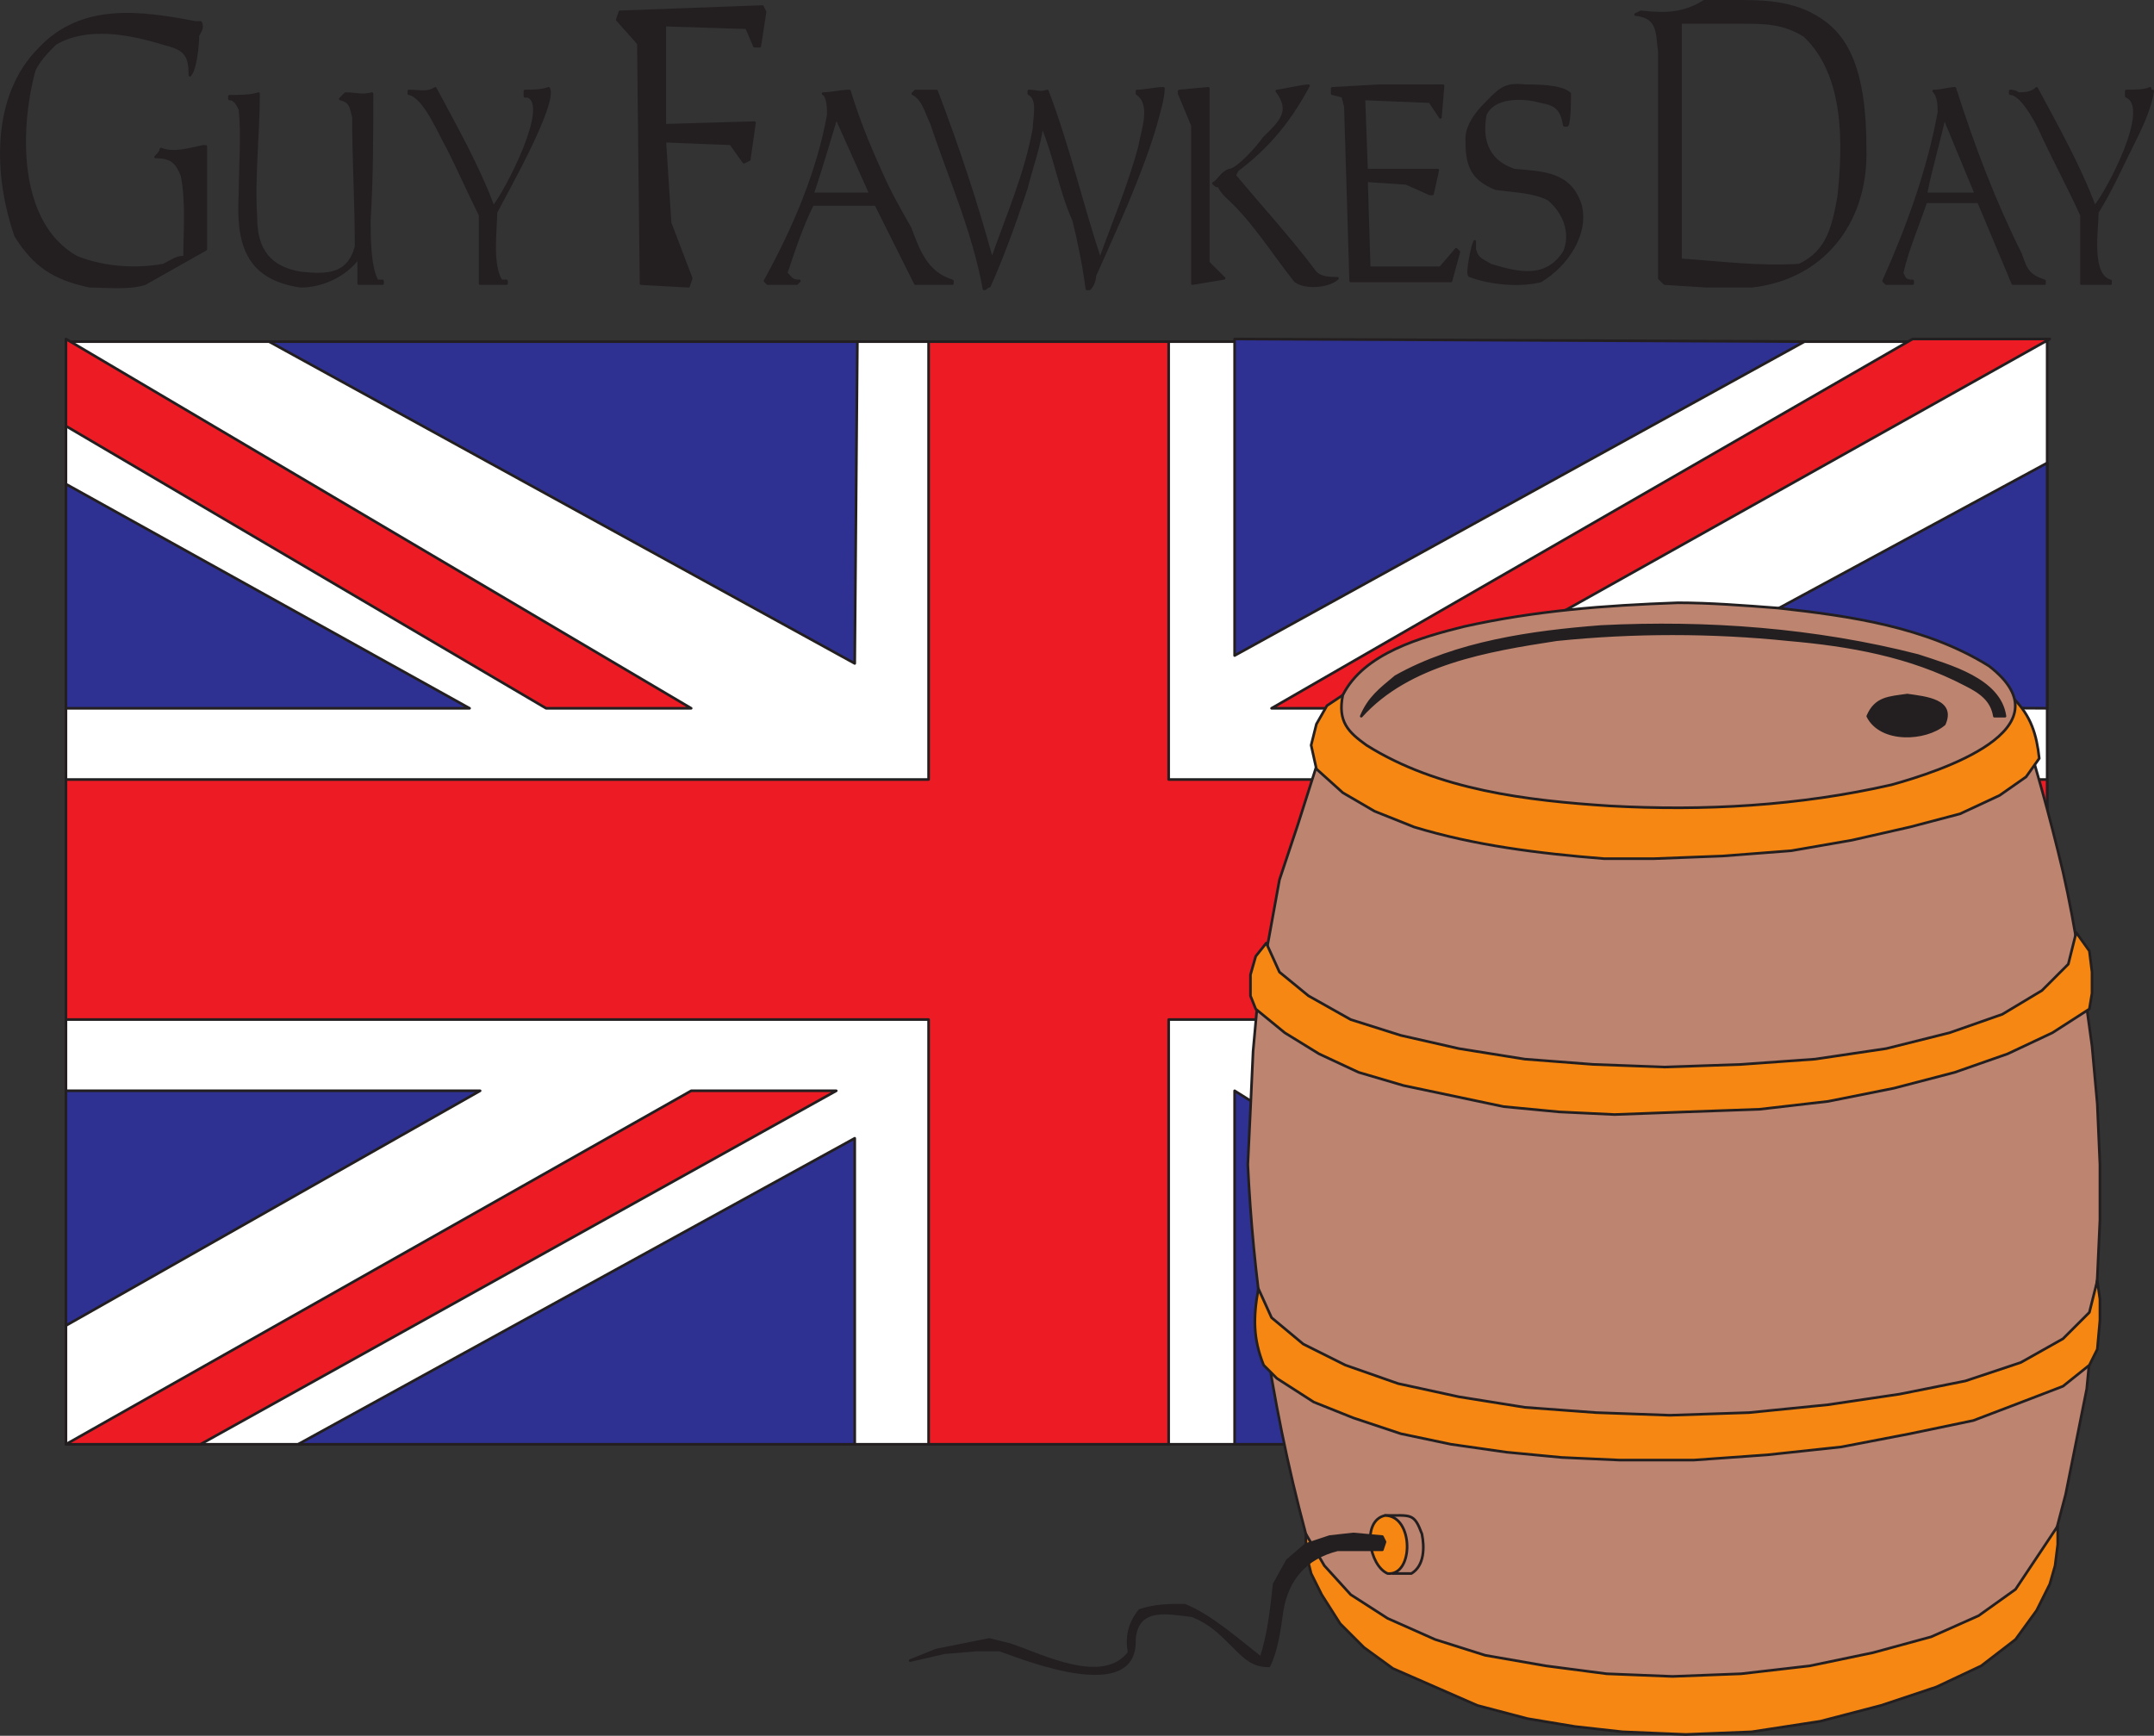 <svg xmlns="http://www.w3.org/2000/svg" width="612.366" height="493.5"><rect width="100%" height="100%" fill="#333333" stroke="none"/><path fill="#fff" fill-rule="evenodd" d="M18.745 97.125h563.25v313.5H18.745v-313.5"/><path fill="none" stroke="#231f20" stroke-linecap="round" stroke-linejoin="round" stroke-miterlimit="10" stroke-width=".75" d="M18.745 97.125h563.25v313.5H18.745Zm0 0"/><path fill="#2e3192" fill-rule="evenodd" stroke="#231f20" stroke-linecap="round" stroke-linejoin="round" stroke-miterlimit="10" stroke-width=".75" d="m133.495 201.375-114.75-63.75v63.75zm217.5-105 162 .75-162 89.25zm103.5 104.25 127.5.75v-69.75zm-435.75 109.5v66.75l117.75-66.75zm66 100.5h158.25v-87zm266.25-100.5 159.75 100.5h-159.75zm120.75-.75h111v66.75zM76.495 97.125h167.25l-.75 91.5zm0 0"/><path fill="#ed1c24" fill-rule="evenodd" d="M155.245 201.375h41.25l-177.75-105v24.75l136.5 80.25"/><path fill="none" stroke="#231f20" stroke-linecap="round" stroke-linejoin="round" stroke-miterlimit="10" stroke-width=".75" d="M155.245 201.375h41.25l-177.75-105v24.75zm0 0"/><path fill="#ed1c24" fill-rule="evenodd" d="m361.495 201.375 182.25-105h39l-187.5 105h-33.75"/><path fill="none" stroke="#231f20" stroke-linecap="round" stroke-linejoin="round" stroke-miterlimit="10" stroke-width=".75" d="m361.495 201.375 182.25-105h39l-187.5 105zm0 0"/><path fill="#ed1c24" fill-rule="evenodd" d="M18.745 410.625h38.25l180.75-100.5h-41.25l-177.75 100.5"/><path fill="none" stroke="#231f20" stroke-linecap="round" stroke-linejoin="round" stroke-miterlimit="10" stroke-width=".75" d="M18.745 410.625h38.25l180.75-100.5h-41.25zm0 0"/><path fill="#ed1c24" fill-rule="evenodd" d="M582.745 391.875v18.75l-166.5-100.5 29.25-.75 137.25 82.5"/><path fill="none" stroke="#231f20" stroke-linecap="round" stroke-linejoin="round" stroke-miterlimit="10" stroke-width=".75" d="M582.745 391.875v18.75l-166.5-100.5 29.25-.75zm0 0"/><path fill="#ed1c24" fill-rule="evenodd" d="M18.745 289.875h245.25v120.75h68.25v-120.75h249.75v-68.25h-249.75v-124.5h-68.25v124.5H18.745v68.25"/><path fill="none" stroke="#231f20" stroke-linecap="round" stroke-linejoin="round" stroke-miterlimit="10" stroke-width=".75" d="M18.745 289.875h245.25v120.75h68.25v-120.75h249.75v-68.25h-249.75v-124.5h-68.25v124.5H18.745Zm0 0"/><path fill="#bd846f" fill-rule="evenodd" d="M572.995 199.875c5.25 15.75 9.75 32.25 13.5 48 3.75 16.5 6 33 8.25 49.5l1.5 16.5.75 17.25v15.75l-.75 16.5-3 31.5-6 30-3.75 14.25-4.5 13.5-21 17.25-38.25 9.75-36 3.75-35.25-1.5-42.75-10.5-30.75-21.75-3.75-13.5c-5.25-19.5-9-38.25-12-58.5-2.25-15-3.75-30.75-4.5-46.5l.75-15.75.75-16.5 1.5-16.5 3-15.75 3-16.5 5.25-15.75 5.25-16.5 6.75-16.5 192-1.5"/><path fill="none" stroke="#231f20" stroke-linecap="round" stroke-linejoin="round" stroke-miterlimit="10" stroke-width=".75" d="M572.995 199.875c5.25 15.75 9.75 32.25 13.5 48 3.75 16.5 6 33 8.25 49.5l1.5 16.5.75 17.25v15.75l-.75 16.5-3 31.5-6 30-3.75 14.25-4.5 13.5-21 17.25-38.25 9.75-36 3.75-35.25-1.5-42.75-10.5-30.75-21.75-3.75-13.5c-5.25-19.5-9-38.25-12-58.5-2.25-15-3.75-30.75-4.5-46.5l.75-15.75.75-16.5 1.5-16.5 3-15.75 3-16.5 5.25-15.75 5.25-16.5 6.75-16.5zm0 0"/><path fill="#f68712" fill-rule="evenodd" d="m374.245 218.625 7.5 6.75 9 5.25 11.25 4.5c17.25 5.25 35.25 7.5 54 9h14.25l19.5-.75 19.5-1.5 17.25-3 16.5-3.75 14.25-3.75 11.25-5.25 7.5-5.25 3.75-5.25c-.75-6.75-2.25-12-7.5-17.25l-190.5-.75-4.5 3-3 5.25-1.5 6 1.5 6.75"/><path fill="none" stroke="#231f20" stroke-linecap="round" stroke-linejoin="round" stroke-miterlimit="10" stroke-width=".75" d="m374.245 218.625 7.5 6.75 9 5.25 11.25 4.5c17.25 5.25 35.25 7.5 54 9h14.25l19.5-.75 19.5-1.5 17.25-3 16.5-3.75 14.25-3.75 11.25-5.25 7.5-5.25 3.75-5.25c-.75-6.75-2.25-12-7.5-17.25l-190.5-.75-4.5 3-3 5.25-1.5 6zm0 0"/><path fill="#f68712" fill-rule="evenodd" d="m359.995 268.125 3.75 8.25 8.25 6.75 12 6.75 14.25 4.5 16.5 3.75 18.75 3 19.5 1.5 20.25.75 21.75-.75 21-1.5 20.25-3 18-4.5 15-5.25 11.25-6.75 7.5-7.5 2.25-9 3.75 5.25.75 6v6l-.75 4.5-10.5 6.75-12.75 6-15 5.25-17.25 4.5-18.75 3.75-19.5 2.25-21 .75-20.25.75-15.75-.75-15.75-1.5-28.5-6-12.75-3.75-11.25-5.25-9.75-6-8.25-6.75-1.5-3.75v-6l1.5-5.25 3-3.75"/><path fill="none" stroke="#231f20" stroke-linecap="round" stroke-linejoin="round" stroke-miterlimit="10" stroke-width=".75" d="m359.995 268.125 3.75 8.25 8.25 6.75 12 6.75 14.25 4.5 16.5 3.75 18.75 3 19.5 1.5 20.25.75 21.75-.75 21-1.5 20.25-3 18-4.5 15-5.25 11.25-6.75 7.5-7.5 2.25-9 3.75 5.25.75 6v6l-.75 4.5-10.5 6.75-12.75 6-15 5.25-17.25 4.5-18.75 3.75-19.5 2.25-21 .75-20.25.75-15.75-.75-15.75-1.5-28.5-6-12.75-3.75-11.25-5.25-9.75-6-8.25-6.75-1.5-3.75v-6l1.5-5.25zm0 0"/><path fill="#f68712" fill-rule="evenodd" d="m357.745 366.375 3.75 8.25 9 7.5 12 6 15 5.25 17.25 3.75 18.75 3 20.25 1.5 21 .75 22.5-.75 22.5-2.25 20.25-3 18.75-3.75 15.75-5.25 12-6.75 7.5-7.5 2.25-9 .75 5.25v6l-.75 8.25-2.25 4.5-7.5 6-9.75 3.75-15.75 6-18 3.75-19.5 3.75-21 2.25-21 1.5h-21l-16.5-.75-15.75-1.5-15.75-2.25-14.25-3-13.5-4.5-11.25-4.5-10.5-6.75-3.75-3.75c-3-7.5-3-13.5-1.5-21.75"/><path fill="none" stroke="#231f20" stroke-linecap="round" stroke-linejoin="round" stroke-miterlimit="10" stroke-width=".75" d="m357.745 366.375 3.75 8.25 9 7.5 12 6 15 5.25 17.25 3.75 18.75 3 20.25 1.5 21 .75 22.5-.75 22.5-2.25 20.25-3 18.75-3.75 15.75-5.25 12-6.75 7.5-7.5 2.25-9 .75 5.25v6l-.75 8.25-2.25 4.5-7.5 6-9.75 3.75-15.75 6-18 3.75-19.5 3.75-21 2.25-21 1.5h-21l-16.5-.75-15.75-1.5-15.75-2.25-14.25-3-13.5-4.5-11.25-4.5-10.5-6.75-3.75-3.75c-3-7.5-3-13.5-1.5-21.75zm0 0"/><path fill="#f68712" fill-rule="evenodd" d="m371.245 436.125 5.25 9 7.5 8.25 10.5 6.75 13.5 6 14.25 4.5 17.25 3 17.25 2.25 18.75.75 19.5-.75 19.5-2.25 18-3.75 16.5-4.5 13.5-6 10.5-7.5 12-18v5.25l-.75 6-1.5 5.25-3.75 7.5-6 8.25-9.75 7.5-12.75 6-15.75 5.25-17.25 4.5-19.5 3-18.75.75-18-.75-13.5-1.5-13.5-2.25-14.25-3.75-24-10.5-8.25-6-6.75-6.75-5.25-8.25-3-6-1.5-6v-5.25"/><path fill="none" stroke="#231f20" stroke-linecap="round" stroke-linejoin="round" stroke-miterlimit="10" stroke-width=".75" d="m371.245 436.125 5.25 9 7.5 8.25 10.5 6.75 13.5 6 14.25 4.5 17.25 3 17.25 2.25 18.75.75 19.5-.75 19.5-2.25 18-3.75 16.5-4.5 13.5-6 10.5-7.5 12-18v5.25l-.75 6-1.5 5.25-3.75 7.5-6 8.25-9.75 7.5-12.75 6-15.75 5.25-17.25 4.5-19.5 3-18.75.75-18-.75-13.5-1.5-13.5-2.25-14.25-3.75-24-10.5-8.25-6-6.75-6.75-5.25-8.25-3-6-1.5-6zm0 0"/><path fill="#bd846f" fill-rule="evenodd" d="M393.745 430.875c7.5 0 8.25-.75 10.5 5.25.75 3.75.75 9-3 11.25h-5.25l-2.25-16.5"/><path fill="none" stroke="#231f20" stroke-linecap="round" stroke-linejoin="round" stroke-miterlimit="10" stroke-width=".75" d="M393.745 430.875c7.5 0 8.25-.75 10.5 5.25.75 3.75.75 9-3 11.25h-5.25zm0 0"/><path fill="#f68712" fill-rule="evenodd" d="M393.745 430.875c8.25 0 8.25 17.25.75 16.5-5.25-2.25-7.5-15-.75-16.5"/><path fill="none" stroke="#231f20" stroke-linecap="round" stroke-linejoin="round" stroke-miterlimit="10" stroke-width=".75" d="M393.745 430.875c8.25 0 8.25 17.25.75 16.5-5.25-2.25-7.5-15-.75-16.5zm0 0"/><path fill="#231f20" fill-rule="evenodd" d="m392.995 436.875-8.25-.75-6.75.75-6.75 2.25-5.25 4.5-3.75 6.75c-.75 6.75-1.5 14.25-3.75 21-6.75-5.25-14.25-12-21.75-15-4.5 0-8.25 0-12.75 1.5-3 3.75-3.75 7.5-3 12-7.5 9.75-24.75.75-33.75-2.25l-6-1.5-15 3-7.5 3 9.75-2.25 9-.75h6.75c8.25 3 39 15 38.25-3 .75-9.75 9.75-7.5 16.5-6.75 5.25 2.25 7.5 4.5 12 9 3 3 5.25 5.25 9.75 5.25 2.25-4.5 3-10.5 3.75-15.75 1.5-9 6.75-15 15.75-17.25h12.75l.75-2.25-.75-1.5"/><path fill="none" stroke="#231f20" stroke-linecap="round" stroke-linejoin="round" stroke-miterlimit="10" stroke-width=".75" d="m392.995 436.875-8.25-.75-6.75.75-6.75 2.25-5.25 4.5-3.75 6.75c-.75 6.75-1.5 14.25-3.75 21-6.75-5.25-14.25-12-21.75-15-4.5 0-8.25 0-12.75 1.5-3 3.75-3.75 7.5-3 12-7.5 9.75-24.75.75-33.75-2.25l-6-1.5-15 3-7.5 3 9.75-2.25 9-.75h6.75c8.25 3 39 15 38.25-3 .75-9.75 9.75-7.5 16.5-6.75 5.25 2.25 7.5 4.5 12 9 3 3 5.25 5.25 9.75 5.25 2.25-4.5 3-10.5 3.75-15.75 1.5-9 6.75-15 15.75-17.25h12.75l.75-2.25zm0 0"/><path fill="#231f20" fill-rule="evenodd" d="M494.995 6.375h-17.25v67.5c11.25.75 22.5 2.25 33.75 1.5 8.25-3.75 9.75-11.25 11.25-19.5 1.5-14.25 2.25-34.5-9.75-45.75-6-3.75-11.25-3.75-18-3.75v-6c9 0 18 .75 25.5 7.5 9 8.25 9.75 24 9.75 36 0 19.5-12 35.25-32.25 37.5h-12.75l-12-.75-1.5-1.5v-64.5c-.75-5.25 0-9.75-6.75-10.5l1.5-.75c6.75.75 12 .75 18-3h10.5v6"/><path fill="none" stroke="#231f20" stroke-linecap="round" stroke-linejoin="round" stroke-miterlimit="10" stroke-width=".75" d="M494.995 6.375h-17.25v67.5c11.25.75 22.5 2.25 33.75 1.5 8.25-3.75 9.75-11.25 11.25-19.5 1.5-14.25 2.25-34.5-9.75-45.75-6-3.75-11.25-3.75-18-3.75v-6c9 0 18 .75 25.5 7.5 9 8.25 9.75 24 9.75 36 0 19.5-12 35.25-32.25 37.5h-12.75l-12-.75-1.5-1.5v-64.5c-.75-5.25 0-9.75-6.75-10.5l1.5-.75c6.75.75 12 .75 18-3h10.5zm0 0"/><path fill="#231f20" fill-rule="evenodd" d="M422.245 29.625c3.75-3.75 5.25-6 11.25-5.25 3 0 10.5 0 12.75 2.25 0 1.5 0 8.25-.75 9h-.75c-.75-4.5-2.25-6-6.75-6.75-5.25-1.5-13.5-1.5-15.75 3.75-1.5 8.25 1.5 13.5 8.25 15.75 8.25.75 15.75.75 18.75 9.75 2.25 8.25-3.75 17.25-11.25 21.75-6 1.5-14.25.75-20.25-1.5-.75-.75.75-8.25 1.5-9.75v2.25c.75 3 2.25 3 4.5 4.5 7.5 2.25 15.75 4.5 21-3.75 2.25-5.25 0-11.25-4.5-15-4.5-2.25-9.75-2.25-15-3-7.5-3-8.25-7.5-8.25-14.25 0-3.75 3-7.5 5.25-9.75"/><path fill="none" stroke="#231f20" stroke-linecap="round" stroke-linejoin="round" stroke-miterlimit="10" stroke-width=".75" d="M422.245 29.625c3.75-3.75 5.25-6 11.25-5.25 3 0 10.5 0 12.75 2.25 0 1.5 0 8.25-.75 9h-.75c-.75-4.5-2.25-6-6.75-6.75-5.25-1.5-13.5-1.5-15.75 3.75-1.5 8.25 1.5 13.5 8.25 15.75 8.25.75 15.75.75 18.75 9.75 2.25 8.25-3.75 17.25-11.25 21.75-6 1.5-14.25.75-20.25-1.5-.75-.75.75-8.25 1.5-9.75v2.25c.75 3 2.25 3 4.5 4.5 7.5 2.25 15.75 4.5 21-3.75 2.25-5.25 0-11.25-4.5-15-4.5-2.25-9.75-2.25-15-3-7.5-3-8.25-7.5-8.25-14.25 0-3.75 3-7.5 5.25-9.75zm0 0"/><path fill="#231f20" fill-rule="evenodd" d="M378.745 26.625v-1.5l13.5-.75h18l-.75 9-3-4.5-18.75-.75.75 20.25h20.25l-1.5 6.75h-.75l-6.75-3-11.25-.75.75 24.75h20.25l4.5-5.25.75.75-2.25 8.25h-28.5l-1.5-49.5-.75-3-3-.75"/><path fill="none" stroke="#231f20" stroke-linecap="round" stroke-linejoin="round" stroke-miterlimit="10" stroke-width=".75" d="M378.745 26.625v-1.5l13.5-.75h18l-.75 9-3-4.5-18.75-.75.75 20.25h20.25l-1.5 6.75h-.75l-6.75-3-11.25-.75.75 24.75h20.25l4.5-5.25.75.75-2.25 8.25h-28.5l-1.5-49.5-.75-3zm0 0"/><path fill="#231f20" fill-rule="evenodd" d="M362.995 25.875c.75 0 7.5-1.5 9-1.5-5.25 9.75-11.25 17.25-20.25 24l-.75 1.5c7.5 9 15.75 18 22.5 27 1.5 2.25 4.5 2.25 6.75 2.25-2.25 2.25-9 3-12 .75-6-7.5-12-17.25-19.5-24-.75-.75-1.5-1.5-2.25-3-.75 0-.75 0-1.5-.75 1.5-.75 2.25-3 4.5-3.75 2.25 0 8.25-6.75 9.75-9 4.5-4.5 8.25-7.5 3.75-13.5"/><path fill="none" stroke="#231f20" stroke-linecap="round" stroke-linejoin="round" stroke-miterlimit="10" stroke-width=".75" d="M362.995 25.875c.75 0 7.5-1.5 9-1.5-5.25 9.75-11.25 17.25-20.25 24l-.75 1.5c7.5 9 15.75 18 22.5 27 1.5 2.25 4.5 2.25 6.75 2.25-2.25 2.25-9 3-12 .75-6-7.5-12-17.25-19.5-24-.75-.75-1.5-1.5-2.25-3-.75 0-.75 0-1.5-.75 1.5-.75 2.25-3 4.5-3.75 2.25 0 8.25-6.75 9.75-9 4.5-4.5 8.25-7.5 3.75-13.5zm0 0"/><path fill="#231f20" fill-rule="evenodd" d="M335.245 26.625v-.75l8.25-.75v49.5l4.5 4.5-9 1.5v-45l-3.75-9"/><path fill="none" stroke="#231f20" stroke-linecap="round" stroke-linejoin="round" stroke-miterlimit="10" stroke-width=".75" d="M335.245 26.625v-.75l8.25-.75v49.5l4.5 4.5-9 1.5v-45zm0 0"/><path fill="#231f20" fill-rule="evenodd" d="M296.245 35.625c-.75 6-3 12-4.5 18-3 9-6.75 19.5-10.5 27.75-.75 0-.75.75-1.5.75-3-16.5-9.75-31.5-15-47.25-1.5-3-2.25-6.75-5.25-8.25l.75-.75h6c6 15.75 11.25 31.5 15.75 48 4.5-12.75 9.75-24.75 12-37.5 0-3 1.5-8.25-1.5-9.75v-.75c2.25 0 3 .75 5.25 0 6 15.75 9.75 32.25 15 48 3.75-10.5 8.25-21 11.25-32.25.75-4.5 3.75-12-.75-15v-.75c2.25 0 5.25-.75 7.5-.75 0 3-1.5 7.5-2.25 10.5-4.5 15-11.25 29.25-17.25 42.75 0 1.5-.75 3-1.5 3.75h-.75c-.75-6-2.25-13.5-3.75-19.5-3.75-8.25-5.25-18-9-27"/><path fill="none" stroke="#231f20" stroke-linecap="round" stroke-linejoin="round" stroke-miterlimit="10" stroke-width=".75" d="M296.245 35.625c-.75 6-3 12-4.5 18-3 9-6.75 19.5-10.5 27.75-.75 0-.75.75-1.5.75-3-16.5-9.75-31.5-15-47.25-1.5-3-2.25-6.75-5.25-8.25l.75-.75h6c6 15.75 11.25 31.5 15.75 48 4.5-12.75 9.75-24.75 12-37.5 0-3 1.5-8.25-1.5-9.75v-.75c2.25 0 3 .75 5.25 0 6 15.75 9.75 32.25 15 48 3.75-10.5 8.25-21 11.25-32.25.75-4.5 3.75-12-.75-15v-.75c2.25 0 5.25-.75 7.5-.75 0 3-1.5 7.5-2.25 10.5-4.5 15-11.25 29.25-17.25 42.75 0 1.5-.75 3-1.5 3.75h-.75c-.75-6-2.25-13.5-3.75-19.5-3.75-8.25-5.25-18-9-27zm0 0"/><path fill="#231f20" fill-rule="evenodd" d="M238.495 58.125v-3h9l-9.75-21.75c-2.25 7.5-4.5 15-6.75 21.75h7.5v3h-7.5c-3 6-5.25 12.75-7.5 19.5 1.5 1.5 1.5 2.25 3.75 2.25l-.75.75h-8.25l-.75-.75c8.25-15 15-30.75 18-47.25 0-1.5 0-5.25-1.5-6 2.25 0 5.25-.75 7.5-.75 2.25 7.5 5.25 15 9 23.25 2.25 5.25 5.25 10.5 8.25 15.75 2.25 6 4.5 12.75 12 15v.75h-10.5l-11.25-22.5h-10.5"/><path fill="none" stroke="#231f20" stroke-linecap="round" stroke-linejoin="round" stroke-miterlimit="10" stroke-width=".75" d="M238.495 58.125v-3h9l-9.75-21.75c-2.25 7.5-4.5 15-6.75 21.75h7.5v3h-7.5c-3 6-5.25 12.75-7.5 19.5 1.5 1.5 1.5 2.25 3.75 2.25l-.75.75h-8.25l-.75-.75c8.25-15 15-30.75 18-47.25 0-1.5 0-5.25-1.5-6 2.25 0 5.25-.75 7.5-.75 2.25 7.5 5.25 15 9 23.25 2.25 5.25 5.25 10.5 8.25 15.75 2.25 6 4.5 12.75 12 15v.75h-10.5l-11.25-22.5zm0 0"/><path fill="#231f20" fill-rule="evenodd" d="M554.245 57.375v-2.25h7.5l-9-21.75c-1.5 6.75-3.75 14.25-5.25 21.75h6.75v2.25h-6.75c-2.25 6.75-5.25 13.5-6.75 20.25.75 1.5.75 2.25 3 2.25v.75h-7.5l-.75-.75c6.75-15 12.75-31.5 15.75-48 0-1.5 0-4.5-1.5-6 2.25 0 4.5-.75 6-.75 5.25 16.5 11.25 32.25 18.75 47.25 1.5 4.5 2.25 6 6.75 7.5v.75h-9l-9.75-23.25h-8.25"/><path fill="none" stroke="#231f20" stroke-linecap="round" stroke-linejoin="round" stroke-miterlimit="10" stroke-width=".75" d="M554.245 57.375v-2.25h7.5l-9-21.75c-1.5 6.75-3.75 14.25-5.25 21.75h6.75v2.25h-6.75c-2.25 6.75-5.25 13.5-6.75 20.25.75 1.5.75 2.25 3 2.25v.75h-7.5l-.75-.75c6.75-15 12.75-31.5 15.75-48 0-1.5 0-4.5-1.5-6 2.25 0 4.5-.75 6-.75 5.25 16.5 11.25 32.25 18.75 47.25 1.5 4.5 2.25 6 6.75 7.5v.75h-9l-9.75-23.25zm0 0"/><path fill="#231f20" fill-rule="evenodd" d="m175.495 5.625.75-2.25 40.5-1.5.75 1.5-1.5 9.75h-1.5l-2.25-5.25-23.25-.75v28.5l25.5-.75-1.5 10.5-1.5.75-3.75-5.25-18.75-.75 1.5 23.25 6 15.75-.75 2.25-13.5-.75-.75-68.25-6-6.75"/><path fill="none" stroke="#231f20" stroke-linecap="round" stroke-linejoin="round" stroke-miterlimit="10" stroke-width=".75" d="m175.495 5.625.75-2.25 40.5-1.5.75 1.5-1.5 9.75h-1.5l-2.25-5.25-23.25-.75v28.5l25.5-.75-1.5 10.5-1.5.75-3.75-5.25-18.75-.75 1.5 23.25 6 15.75-.75 2.25-13.5-.75-.75-68.25zm0 0"/><path fill="#231f20" fill-rule="evenodd" d="M116.245 26.625v-.75c3 0 5.25.75 7.5-.75 6 11.25 12 21.75 16.5 33.75 3.75-4.5 16.5-29.25 9.75-31.5h-.75v-1.5c2.25 0 4.5 0 6.75-.75 2.25 4.5-12.75 30.75-15 35.25 0 4.5-1.5 15 1.5 19.5h1.5v.75h-7.5v-19.5c-3-6-6-12.75-9-18.75-2.25-3.75-6.75-15-11.25-15.75"/><path fill="none" stroke="#231f20" stroke-linecap="round" stroke-linejoin="round" stroke-miterlimit="10" stroke-width=".75" d="M116.245 26.625v-.75c3 0 5.25.75 7.5-.75 6 11.25 12 21.75 16.5 33.75 3.75-4.5 16.5-29.25 9.75-31.5h-.75v-1.5c2.25 0 4.5 0 6.75-.75 2.25 4.5-12.75 30.75-15 35.25 0 4.5-1.5 15 1.5 19.5h1.5v.75h-7.5v-19.5c-3-6-6-12.75-9-18.75-2.25-3.75-6.75-15-11.25-15.75zm0 0"/><path fill="#231f20" fill-rule="evenodd" d="M571.495 26.625v-.75s1.5 0 2.25.75c1.5 0 3.75 0 5.25-1.5 6 11.25 12 21.75 16.5 33.75 3.75-4.5 16.5-28.5 9-31.5v-1.5c2.25 0 5.25 0 6.75-.75 0 .75 0 .75.75.75-.75 5.25-3.75 11.25-6 15.75-3 6-6 12.75-9.75 18.75 0 4.5-2.25 18 3.75 19.5v.75h-8.25v-19.5c-3.75-8.25-8.25-16.5-12-24.75-1.5-3-5.25-9.75-8.25-9.75"/><path fill="none" stroke="#231f20" stroke-linecap="round" stroke-linejoin="round" stroke-miterlimit="10" stroke-width=".75" d="M571.495 26.625v-.75s1.5 0 2.25.75c1.5 0 3.75 0 5.25-1.5 6 11.25 12 21.75 16.5 33.75 3.75-4.5 16.5-28.5 9-31.5v-1.5c2.25 0 5.25 0 6.75-.75 0 .75 0 .75.75.75-.75 5.25-3.75 11.25-6 15.75-3 6-6 12.75-9.75 18.75 0 4.5-2.25 18 3.75 19.5v.75h-8.25v-19.5c-3.75-8.25-8.25-16.5-12-24.75-1.5-3-5.25-9.75-8.25-9.75zm0 0"/><path fill="#231f20" fill-rule="evenodd" d="M65.245 28.125v-.75c3 0 6 0 8.25-.75 0 11.25-1.5 24-.75 35.25 0 9 3.75 14.25 12.75 15.75 7.5.75 13.5.75 15.75-7.5 0-12.75-.75-24.75-.75-36.75-.75-3-.75-4.5-3.75-5.25l1.5-1.5c3 0 4.5.75 7.5 0 0 12 0 24-.75 36 0 4.5 0 13.5 2.25 17.25h1.5v.75h-6.75v-7.5c-3.75 5.25-10.5 8.25-16.5 8.25-15.75-2.25-18-12.75-17.25-26.25 0-7.5.75-16.5 0-24-.75-1.5-1.5-3-3-3"/><path fill="none" stroke="#231f20" stroke-linecap="round" stroke-linejoin="round" stroke-miterlimit="10" stroke-width=".75" d="M65.245 28.125v-.75c3 0 6 0 8.25-.75 0 11.25-1.5 24-.75 35.25 0 9 3.75 14.25 12.75 15.75 7.5.75 13.5.75 15.75-7.5 0-12.75-.75-24.75-.75-36.75-.75-3-.75-4.5-3.75-5.25l1.5-1.5c3 0 4.5.75 7.5 0 0 12 0 24-.75 36 0 4.5 0 13.5 2.25 17.25h1.5v.75h-6.75v-7.5c-3.75 5.25-10.5 8.25-16.5 8.25-15.75-2.25-18-12.75-17.25-26.25 0-7.5.75-16.5 0-24-.75-1.5-1.5-3-3-3zm0 0"/><path fill="#231f20" fill-rule="evenodd" d="M52.495 73.125c0-7.5.75-15.75-.75-23.25-1.5-3.75-3-5.25-7.5-5.25.75-.75 1.5-1.5 1.5-2.25 3.75 1.5 8.25 0 12-.75h.75v29.25l-17.25 9.75c-4.5 1.5-11.25.75-15.75.75-10.5-2.25-15.75-6-21-14.25-6-17.25-6.75-39.75 6.75-53.25 12-12.75 28.5-10.5 44.25-7.5h1.5c.75 1.5 0 2.25-.75 3.75 0 3-.75 9.75-2.25 11.25 0-6-1.5-7.5-7.5-9-9.75-3-21.75-5.25-30.75 0-2.25 2.25-4.5 4.5-6 7.5-4.5 16.5-5.25 43.5 12 53.25 7.5 3 16.5 3.75 24.75 2.25 1.5-.75 3.75-2.25 5.25-2.25h.75"/><path fill="none" stroke="#231f20" stroke-linecap="round" stroke-linejoin="round" stroke-miterlimit="10" stroke-width=".75" d="M52.495 73.125c0-7.5.75-15.75-.75-23.25-1.5-3.75-3-5.25-7.5-5.25.75-.75 1.5-1.5 1.5-2.25 3.75 1.5 8.25 0 12-.75h.75v29.25l-17.25 9.75c-4.5 1.5-11.25.75-15.75.75-10.5-2.25-15.75-6-21-14.25-6-17.25-6.75-39.75 6.75-53.25 12-12.75 28.5-10.5 44.25-7.5h1.5c.75 1.5 0 2.25-.75 3.75 0 3-.75 9.75-2.25 11.25 0-6-1.5-7.5-7.5-9-9.75-3-21.75-5.25-30.75 0-2.25 2.25-4.5 4.5-6 7.5-4.5 16.5-5.25 43.5 12 53.25 7.5 3 16.5 3.75 24.75 2.25 1.5-.75 3.75-2.25 5.25-2.25zm0 0"/><path fill="#bd846f" fill-rule="evenodd" d="M476.995 171.375c9 0 18.75.75 28.5 1.5 20.25 2.25 42 5.25 60 16.5 23.25 18-14.25 30-27.75 33.75-26.25 6-53.25 7.5-80.25 6-23.25-1.5-48.75-4.5-69-17.25-5.25-3.75-8.25-6.75-6.75-14.25 6-12 22.5-16.5 34.5-19.5 20.25-4.5 39.75-6 60.75-6.75"/><path fill="none" stroke="#231f20" stroke-linecap="round" stroke-linejoin="round" stroke-miterlimit="10" stroke-width=".75" d="M476.995 171.375c9 0 18.75.75 28.5 1.5 20.25 2.25 42 5.25 60 16.5 23.25 18-14.25 30-27.75 33.75-26.25 6-53.25 7.5-80.25 6-23.25-1.5-48.75-4.5-69-17.25-5.25-3.75-8.25-6.75-6.75-14.25 6-12 22.5-16.5 34.5-19.5 20.25-4.5 39.75-6 60.75-6.75zm0 0"/><path fill="#231f20" fill-rule="evenodd" d="M386.995 203.625c13.5-15 36-18.75 55.5-21.75 21.75-2.25 44.25-2.25 66 0 17.25 1.5 34.5 4.5 50.25 12.75 4.5 2.25 7.5 4.5 8.25 9h3c-1.5-10.5-15.75-14.25-24.75-17.25-29.25-7.5-60-9.75-90-8.25-19.5 1.5-41.25 4.5-58.5 14.25-4.5 3.75-7.5 6-9.75 11.25"/><path fill="none" stroke="#231f20" stroke-linecap="round" stroke-linejoin="round" stroke-miterlimit="10" stroke-width=".75" d="M386.995 203.625c13.5-15 36-18.75 55.5-21.75 21.75-2.25 44.25-2.25 66 0 17.25 1.5 34.5 4.5 50.25 12.75 4.5 2.25 7.5 4.5 8.25 9h3c-1.5-10.5-15.75-14.25-24.75-17.25-29.25-7.5-60-9.75-90-8.25-19.5 1.5-41.25 4.5-58.5 14.25-4.5 3.75-7.5 6-9.75 11.25zm0 0"/><path fill="#231f20" fill-rule="evenodd" d="M542.245 197.625c5.25.75 13.5 1.5 10.5 8.25-5.25 4.5-18 5.25-21.75-2.25 2.25-5.25 6-5.25 11.25-6"/><path fill="none" stroke="#231f20" stroke-linecap="round" stroke-linejoin="round" stroke-miterlimit="10" stroke-width=".75" d="M542.245 197.625c5.25.75 13.5 1.5 10.5 8.25-5.25 4.5-18 5.25-21.75-2.25 2.25-5.25 6-5.25 11.25-6zm0 0"/></svg>
